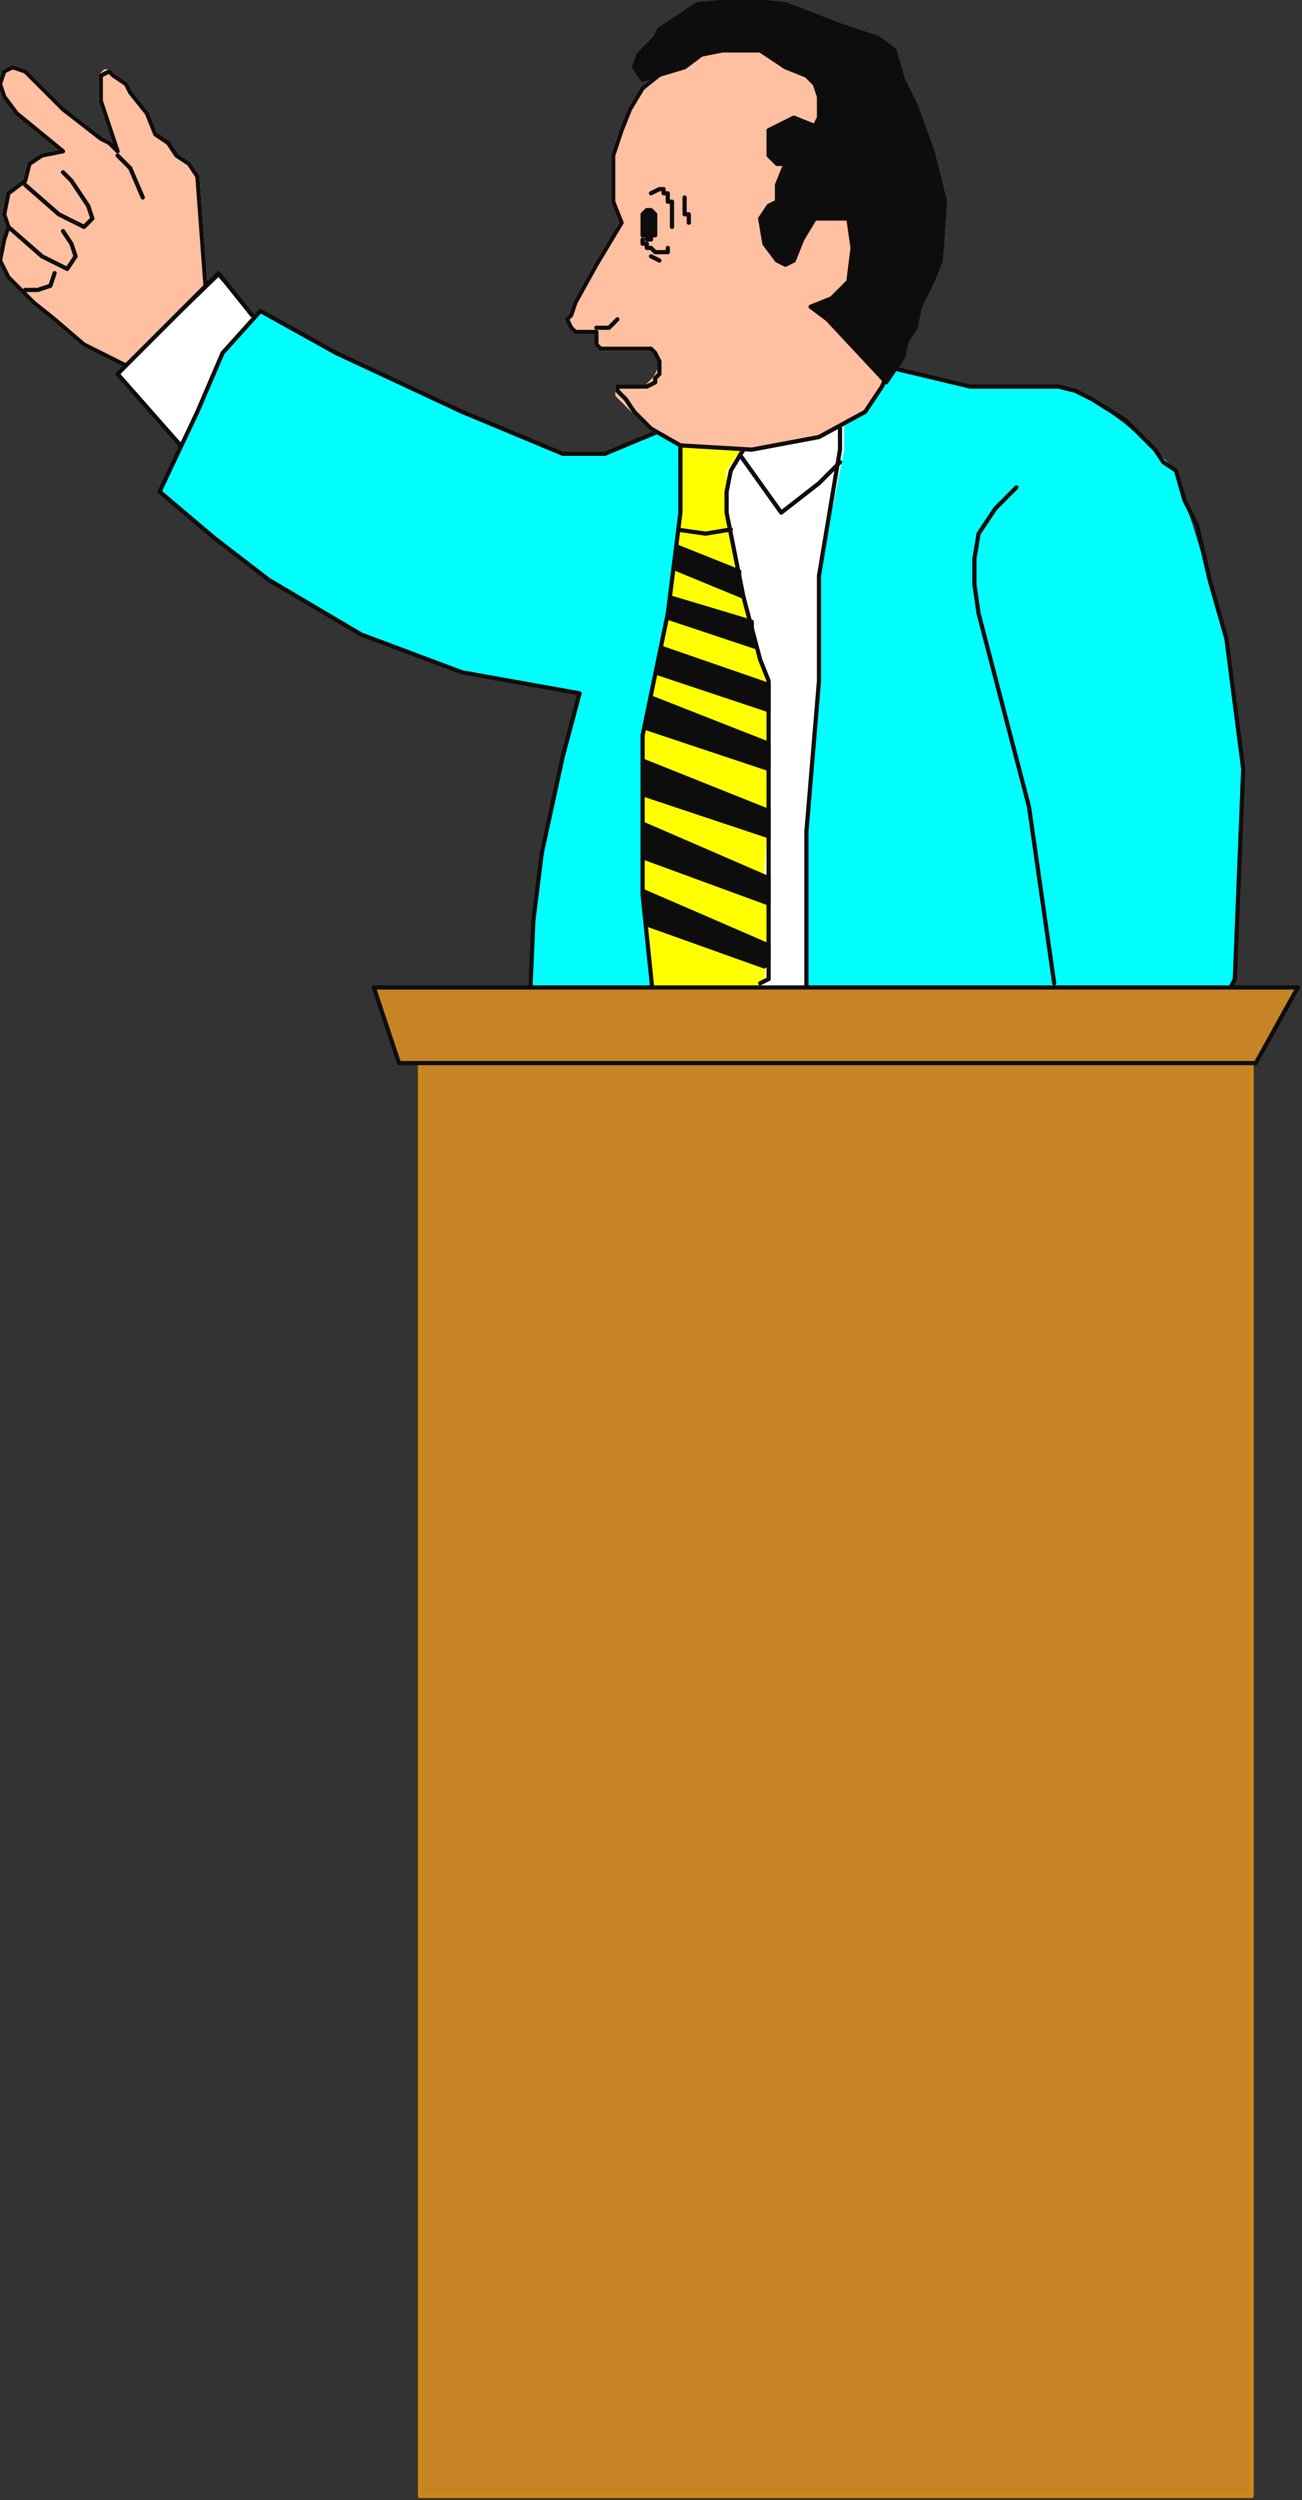 <?xml version="1.0" encoding="UTF-8" standalone="no"?>
<svg
   xmlns:dc="http://purl.org/dc/elements/1.1/"
   xmlns:cc="http://creativecommons.org/ns#"
   xmlns:rdf="http://www.w3.org/1999/02/22-rdf-syntax-ns#"
   xmlns:svg="http://www.w3.org/2000/svg"
   xmlns="http://www.w3.org/2000/svg"
   xmlns:sodipodi="http://sodipodi.sourceforge.net/DTD/sodipodi-0.dtd"
   xmlns:inkscape="http://www.inkscape.org/namespaces/inkscape"
   version="1.0"
   width="82.021mm"
   height="157.427mm"
   id="svg105"
   sodipodi:docname="CMENO054.WMF">
  <rect width="100%" height="100%" fill="#333333" stroke="none"/>
  <sodipodi:namedview
     pagecolor="#ffffff"
     bordercolor="#666666"
     borderopacity="1"
     objecttolerance="10"
     gridtolerance="10"
     guidetolerance="10"
     inkscape:pageopacity="0"
     inkscape:pageshadow="2"
     inkscape:window-width="640"
     inkscape:window-height="480"
     id="namedview107" />
  <defs
     id="defs3">
    <pattern
       id="WMFhbasepattern"
       patternUnits="userSpaceOnUse"
       width="6"
       height="6"
       x="0"
       y="0" />
  </defs>
  <path
     style="fill:#ffbfa1;fill-rule:evenodd;fill-opacity:1;stroke:none;"
     d="  M 30,87   L 20,82   L 13,76   L 8,72   L 2,66   L 0,62   L 1,57   L 2,54   L 1,51   L 2,46   L 6,43   L 7,39   L 10,37   L 15,36   L 4,27   L 1,23   L 0,20   L 1,17   L 3,16   L 6,17   L 9,20   L 15,26   L 24,33   L 26,34   L 28,36   L 25,27   L 24,24   L 24,21   L 24,19   L 24,18   L 25,17   L 26,17   L 27,18   L 30,20   L 31,22   L 35,27   L 37,32   L 42,37   L 45,39   L 47,42   L 49,69   L 30,87  z "
     id="path5" />
  <path
     style="fill:none;stroke:#ffc29d;stroke-width:1px;stroke-linecap:round;stroke-linejoin:round;stroke-miterlimit:4;stroke-dasharray:none;stroke-opacity:1;"
     d="  M 30,87   L 20,82   L 13,76   L 8,72   L 2,66   L 0,62   L 1,57   L 2,54   L 1,51   L 2,46   L 6,43   L 7,39   L 10,37   L 15,36   L 4,27   L 1,23   L 0,20   L 1,17   L 3,16   L 6,17   L 9,20   L 15,26   L 24,33   L 26,34   L 28,36   L 25,27   L 24,24   L 24,21   L 24,19   L 24,18   L 25,17   L 26,17   L 27,18   L 30,20   L 31,22   L 35,27   L 37,32   L 42,37   L 45,39   L 47,42   L 49,69   L 30,87  "
     id="path7" />
  <path
     style="fill:#ffffff;fill-rule:evenodd;fill-opacity:1;stroke:none;"
     d="  M 158,102   L 147,247   L 197,257   L 209,107   L 206,93   L 197,79   L 189,79   L 158,102  z "
     id="path9" />
  <path
     style="fill:none;stroke:#ffffff;stroke-width:1px;stroke-linecap:round;stroke-linejoin:round;stroke-miterlimit:4;stroke-dasharray:none;stroke-opacity:1;"
     d="  M 158,102   L 147,247   L 197,257   L 209,107   L 206,93   L 197,79   L 189,79   L 158,102  "
     id="path11" />
  <path
     style="fill:none;stroke:#0e0d0c;stroke-width:1px;stroke-linecap:round;stroke-linejoin:round;stroke-miterlimit:4;stroke-dasharray:none;stroke-opacity:1;"
     d="  M 28,37   L 31,40   L 34,47  "
     id="path13" />
  <path
     style="fill:none;stroke:#0e0d0c;stroke-width:1px;stroke-linecap:round;stroke-linejoin:round;stroke-miterlimit:4;stroke-dasharray:none;stroke-opacity:1;"
     d="  M 6,44   L 14,51   L 20,54   L 22,52   L 21,49   L 17,43   L 15,41  "
     id="path15" />
  <path
     style="fill:none;stroke:#0e0d0c;stroke-width:1px;stroke-linecap:round;stroke-linejoin:round;stroke-miterlimit:4;stroke-dasharray:none;stroke-opacity:1;"
     d="  M 30,87   L 20,82   L 13,76   L 8,72   L 2,66   L 0,62   L 1,57   L 2,54   L 1,51   L 2,46   L 6,43   L 7,39   L 10,37   L 15,36   L 4,27   L 1,23   L 0,20   L 1,17   L 3,16   L 6,17   L 9,20   L 15,26   L 24,33   L 26,34   L 28,36   L 25,27   L 24,24   L 24,21   L 24,19   L 24,18   L 26,17   L 27,18   L 30,20   L 31,22   L 35,27   L 37,32   L 40,34   L 42,37   L 45,39   L 47,42   L 49,69   L 30,87  "
     id="path17" />
  <path
     style="fill:none;stroke:#0e0d0c;stroke-width:1px;stroke-linecap:round;stroke-linejoin:round;stroke-miterlimit:4;stroke-dasharray:none;stroke-opacity:1;"
     d="  M 2,54   L 10,61   L 16,64   L 18,61   L 17,58   L 15,55  "
     id="path19" />
  <path
     style="fill:none;stroke:#0e0d0c;stroke-width:1px;stroke-linecap:round;stroke-linejoin:round;stroke-miterlimit:4;stroke-dasharray:none;stroke-opacity:1;"
     d="  M 13,65   L 12,68   L 9,69   L 6,69  "
     id="path21" />
  <path
     style="fill:#ffffff;fill-rule:evenodd;fill-opacity:1;stroke:none;"
     d="  M 62,77   L 52,66   L 28,89   L 46,110   L 62,77  z "
     id="path23" />
  <path
     style="fill:#00ffff;fill-rule:evenodd;fill-opacity:1;stroke:none;"
     d="  M 192,243   L 192,198   L 195,162   L 195,137   L 201,107   L 201,97   L 210,87   L 231,92   L 253,92   L 256,93   L 260,95   L 268,101   L 275,107   L 280,112   L 282,119   L 284,125   L 288,138   L 292,152   L 296,183   L 294,233   L 288,245   L 192,243  z "
     id="path25" />
  <path
     style="fill:none;stroke:#0e0d0c;stroke-width:1px;stroke-linecap:round;stroke-linejoin:round;stroke-miterlimit:4;stroke-dasharray:none;stroke-opacity:1;"
     d="  M 192,243   L 192,198   L 195,162   L 195,137   L 200,107   L 200,97   L 210,87   L 231,92   L 252,92   L 256,93   L 260,95   L 268,100   L 275,107   L 277,110   L 280,112   L 282,119   L 285,125   L 288,138   L 292,152   L 296,183   L 294,233   L 288,245   L 192,243  "
     id="path27" />
  <path
     style="fill:none;stroke:#0e0d0c;stroke-width:1px;stroke-linecap:round;stroke-linejoin:round;stroke-miterlimit:4;stroke-dasharray:none;stroke-opacity:1;"
     d="  M 251,234   L 245,192   L 233,146   L 232,139   L 232,133   L 233,127   L 237,121   L 242,116  "
     id="path29" />
  <path
     style="fill:none;stroke:#0e0d0c;stroke-width:1px;stroke-linecap:round;stroke-linejoin:round;stroke-miterlimit:4;stroke-dasharray:none;stroke-opacity:1;"
     d="  M 176,108   L 186,122   L 195,115   L 200,110  "
     id="path31" />
  <path
     style="fill:#ffff00;fill-rule:evenodd;fill-opacity:1;stroke:none;"
     d="  M 162,117   L 155,137   L 155,152   L 153,171   L 153,174   L 152,182   L 152,203   L 152,218   L 152,243   L 177,243   L 182,233   L 183,223   L 182,207   L 183,192   L 183,162   L 177,142   L 173,122   L 173,112   L 180,102   L 162,102   L 155,102   L 158,107   L 162,117  z "
     id="path33" />
  <path
     style="fill:none;stroke:#0e0d0c;stroke-width:1px;stroke-linecap:round;stroke-linejoin:round;stroke-miterlimit:4;stroke-dasharray:none;stroke-opacity:1;"
     d="  M 181,234   L 183,233   L 183,225   L 183,210   L 183,197   L 183,162   L 181,157   L 177,142   L 173,122   L 173,117   L 174,112   L 177,107  "
     id="path35" />
  <path
     style="fill:none;stroke:#0e0d0c;stroke-width:1px;stroke-linecap:round;stroke-linejoin:round;stroke-miterlimit:4;stroke-dasharray:none;stroke-opacity:1;"
     d="  M 174,126   L 168,127   L 161,126  "
     id="path37" />
  <path
     style="fill:#0e0d0d;fill-rule:evenodd;fill-opacity:1;stroke:none;"
     d="  M 176,136   L 161,130   L 160,135   L 177,142   L 176,140   L 176,136  z "
     id="path39" />
  <path
     style="fill:none;stroke:#0e0d0c;stroke-width:1px;stroke-linecap:round;stroke-linejoin:round;stroke-miterlimit:4;stroke-dasharray:none;stroke-opacity:1;"
     d="  M 176,136   L 161,130   L 160,135   L 177,142   L 176,140   L 176,136  "
     id="path41" />
  <path
     style="fill:#0e0d0d;fill-rule:evenodd;fill-opacity:1;stroke:none;"
     d="  M 179,148   L 159,142   L 159,145   L 159,147   L 180,154   L 179,152   L 179,148  z "
     id="path43" />
  <path
     style="fill:none;stroke:#0e0d0c;stroke-width:1px;stroke-linecap:round;stroke-linejoin:round;stroke-miterlimit:4;stroke-dasharray:none;stroke-opacity:1;"
     d="  M 179,148   L 159,142   L 159,145   L 159,147   L 180,154   L 179,152   L 179,148  "
     id="path45" />
  <path
     style="fill:#0e0d0d;fill-rule:evenodd;fill-opacity:1;stroke:none;"
     d="  M 183,163   L 157,154   L 156,160   L 183,169   L 183,167   L 183,163  z "
     id="path47" />
  <path
     style="fill:none;stroke:#0e0d0c;stroke-width:1px;stroke-linecap:round;stroke-linejoin:round;stroke-miterlimit:4;stroke-dasharray:none;stroke-opacity:1;"
     d="  M 183,163   L 157,154   L 156,160   L 183,169   L 183,167   L 183,163  "
     id="path49" />
  <path
     style="fill:#0e0d0d;fill-rule:evenodd;fill-opacity:1;stroke:none;"
     d="  M 183,177   L 155,166   L 153,173   L 183,183   L 183,180   L 183,177  z "
     id="path51" />
  <path
     style="fill:none;stroke:#0e0d0c;stroke-width:1px;stroke-linecap:round;stroke-linejoin:round;stroke-miterlimit:4;stroke-dasharray:none;stroke-opacity:1;"
     d="  M 183,177   L 155,166   L 153,173   L 183,183   L 183,180   L 183,177  "
     id="path53" />
  <path
     style="fill:#0e0d0d;fill-rule:evenodd;fill-opacity:1;stroke:none;"
     d="  M 183,193   L 153,181   L 153,189   L 183,199   L 183,196   L 183,193  z "
     id="path55" />
  <path
     style="fill:none;stroke:#0e0d0c;stroke-width:1px;stroke-linecap:round;stroke-linejoin:round;stroke-miterlimit:4;stroke-dasharray:none;stroke-opacity:1;"
     d="  M 183,193   L 153,181   L 153,189   L 183,199   L 183,196   L 183,193  "
     id="path57" />
  <path
     style="fill:#0e0d0d;fill-rule:evenodd;fill-opacity:1;stroke:none;"
     d="  M 183,209   L 153,196   L 153,204   L 183,215   L 183,212   L 183,209  z "
     id="path59" />
  <path
     style="fill:none;stroke:#0e0d0c;stroke-width:1px;stroke-linecap:round;stroke-linejoin:round;stroke-miterlimit:4;stroke-dasharray:none;stroke-opacity:1;"
     d="  M 183,209   L 153,196   L 153,204   L 183,215   L 183,212   L 183,209  "
     id="path61" />
  <path
     style="fill:#0e0d0d;fill-rule:evenodd;fill-opacity:1;stroke:none;"
     d="  M 183,225   L 153,212   L 153,214   L 154,220   L 182,230   L 183,228   L 183,225  z "
     id="path63" />
  <path
     style="fill:none;stroke:#0e0d0c;stroke-width:1px;stroke-linecap:round;stroke-linejoin:round;stroke-miterlimit:4;stroke-dasharray:none;stroke-opacity:1;"
     d="  M 183,225   L 153,212   L 153,214   L 154,220   L 182,230   L 183,228   L 183,225  "
     id="path65" />
  <path
     style="fill:#00ffff;fill-rule:evenodd;fill-opacity:1;stroke:none;"
     d="  M 162,98   L 162,122   L 159,146   L 153,175   L 153,213   L 156,242   L 138,242   L 126,242   L 127,219   L 129,203   L 134,180   L 138,165   L 110,160   L 86,151   L 64,138   L 51,128   L 38,117   L 47,98   L 53,84   L 62,74   L 80,84   L 110,98   L 134,108   L 144,108   L 156,103   L 162,98  z "
     id="path67" />
  <path
     style="fill:none;stroke:#0e0d0c;stroke-width:1px;stroke-linecap:round;stroke-linejoin:round;stroke-miterlimit:4;stroke-dasharray:none;stroke-opacity:1;"
     d="  M 162,98   L 162,122   L 159,146   L 153,175   L 153,213   L 156,242   L 138,242   L 126,242   L 127,219   L 129,203   L 134,180   L 138,165   L 110,160   L 86,151   L 64,138   L 51,128   L 38,117   L 47,98   L 53,84   L 62,74   L 80,84   L 110,98   L 134,108   L 144,108   L 156,103   L 162,98  "
     id="path69" />
  <path
     style="fill:#ffbfa1;fill-rule:evenodd;fill-opacity:1;stroke:none;"
     d="  M 153,21   L 150,26   L 148,31   L 146,37   L 146,44   L 146,48   L 148,53   L 142,63   L 137,72   L 136,75   L 135,76   L 136,78   L 137,79   L 138,79   L 142,79   L 142,81   L 142,82   L 143,83   L 155,83   L 156,84   L 157,86   L 157,87   L 157,88   L 156,90   L 155,91   L 154,92   L 147,92   L 147,93   L 147,93   L 147,94   L 148,95   L 151,98   L 153,100   L 155,102   L 162,106   L 179,107   L 195,104   L 206,98   L 210,92   L 215,80   L 216,70   L 216,62   L 209,35   L 199,14   L 176,9   L 162,14   L 158,17   L 153,21  z "
     id="path71" />
  <path
     style="fill:none;stroke:#ffc29d;stroke-width:1px;stroke-linecap:round;stroke-linejoin:round;stroke-miterlimit:4;stroke-dasharray:none;stroke-opacity:1;"
     d="  M 153,21   L 150,26   L 148,31   L 146,37   L 146,44   L 146,48   L 148,53   L 142,63   L 137,72   L 136,75   L 135,76   L 136,78   L 137,79   L 138,79   L 142,79   L 142,81   L 142,82   L 143,83   L 155,83   L 156,84   L 157,86   L 157,87   L 157,88   L 156,90   L 155,91   L 154,92   L 147,92   L 147,93   L 147,93   L 147,94   L 148,95   L 151,98   L 153,100   L 155,102   L 162,106   L 179,107   L 195,104   L 206,98   L 210,92   L 215,80   L 216,70   L 216,62   L 209,35   L 199,14   L 176,9   L 162,14   L 158,17   L 153,21  "
     id="path73" />
  <path
     style="fill:#0e0d0d;fill-rule:evenodd;fill-opacity:1;stroke:none;"
     d="  M 156,53   L 156,53   L 156,53   L 156,52   L 156,52   L 156,52   L 156,51   L 156,51   L 156,51   L 156,51   L 156,51   L 155,50   L 155,50   L 155,50   L 155,50   L 155,50   L 155,50   L 155,50   L 154,50   L 154,50   L 154,50   L 154,50   L 154,50   L 153,51   L 153,51   L 153,51   L 153,51   L 153,52   L 153,52   L 153,52   L 153,52   L 153,53   L 153,53   L 153,54   L 153,54   L 153,54   L 153,54   L 153,55   L 153,55   L 153,55   L 153,55   L 153,56   L 154,56   L 154,56   L 154,56   L 154,57   L 154,57   L 154,57   L 155,57   L 155,57   L 155,57   L 155,57   L 155,57   L 155,56   L 155,56   L 156,56   L 156,56   L 156,56   L 156,55   L 156,55   L 156,55   L 156,55   L 156,54   L 156,54   L 156,54   L 156,53  z "
     id="path75" />
  <path
     style="fill:none;stroke:#0e0d0c;stroke-width:1px;stroke-linecap:round;stroke-linejoin:round;stroke-miterlimit:4;stroke-dasharray:none;stroke-opacity:1;"
     d="  M 156,53   L 156,53   L 156,53   L 156,52   L 156,52   L 156,52   L 156,51   L 156,51   L 156,51   L 156,51   L 156,51   L 155,50   L 155,50   L 155,50   L 155,50   L 155,50   L 155,50   L 155,50   L 154,50   L 154,50   L 154,50   L 154,50   L 154,50   L 153,51   L 153,51   L 153,51   L 153,51   L 153,52   L 153,52   L 153,52   L 153,52   L 153,53   L 153,53   L 153,54   L 153,54   L 153,54   L 153,54   L 153,55   L 153,55   L 153,55   L 153,55   L 153,56   L 154,56   L 154,56   L 154,56   L 154,57   L 154,57   L 154,57   L 155,57   L 155,57   L 155,57   L 155,57   L 155,57   L 155,56   L 155,56   L 156,56   L 156,56   L 156,56   L 156,55   L 156,55   L 156,55   L 156,55   L 156,54   L 156,54   L 156,54   L 156,53  "
     id="path77" />
  <path
     style="fill:none;stroke:#0e0d0c;stroke-width:1px;stroke-linecap:round;stroke-linejoin:round;stroke-miterlimit:4;stroke-dasharray:none;stroke-opacity:1;"
     d="  M 160,54   L 160,52   L 160,52   L 160,51   L 160,50   L 160,50   L 160,49   L 160,48   L 159,48   L 159,47   L 159,46   L 158,46   L 158,45   L 157,45   L 155,46  "
     id="path79" />
  <path
     style="fill:none;stroke:#0e0d0c;stroke-width:1px;stroke-linecap:round;stroke-linejoin:round;stroke-miterlimit:4;stroke-dasharray:none;stroke-opacity:1;"
     d="  M 153,57   L 153,58   L 153,58   L 154,58   L 154,59   L 155,59   L 155,59   L 156,60   L 156,60   L 157,60   L 157,60   L 158,60   L 159,60   L 159,59   L 159,59  "
     id="path81" />
  <path
     style="fill:none;stroke:#0e0d0c;stroke-width:1px;stroke-linecap:round;stroke-linejoin:round;stroke-miterlimit:4;stroke-dasharray:none;stroke-opacity:1;"
     d="  M 157,62   L 155,61  "
     id="path83" />
  <path
     style="fill:none;stroke:#0e0d0c;stroke-width:1px;stroke-linecap:round;stroke-linejoin:round;stroke-miterlimit:4;stroke-dasharray:none;stroke-opacity:1;"
     d="  M 142,78   L 145,78   L 147,76  "
     id="path85" />
  <path
     style="fill:none;stroke:#0e0d0c;stroke-width:1px;stroke-linecap:round;stroke-linejoin:round;stroke-miterlimit:4;stroke-dasharray:none;stroke-opacity:1;"
     d="  M 164,53   L 164,51   L 163,51   L 163,49   L 163,48   L 163,47   L 163,47  "
     id="path87" />
  <path
     style="fill:none;stroke:#0e0d0c;stroke-width:1px;stroke-linecap:round;stroke-linejoin:round;stroke-miterlimit:4;stroke-dasharray:none;stroke-opacity:1;"
     d="  M 153,21   L 150,26   L 148,31   L 146,37   L 146,44   L 146,48   L 148,53   L 142,63   L 137,72   L 136,75   L 135,76   L 136,78   L 137,79   L 138,79   L 142,79   L 142,81   L 142,82   L 143,83   L 155,83   L 156,84   L 157,86   L 157,87   L 157,88   L 157,89   L 156,90   L 156,91   L 154,92   L 147,92   L 147,93   L 149,95   L 151,98   L 155,102   L 162,106   L 179,107   L 195,104   L 206,98   L 210,92   L 215,80   L 216,70   L 216,62   L 209,35   L 199,14   L 176,9   L 162,14   L 158,17   L 153,21  "
     id="path89" />
  <path
     style="fill:#0e0d0d;fill-rule:evenodd;fill-opacity:1;stroke:none;"
     d="  M 153,19   L 151,16   L 152,13   L 156,9   L 157,7   L 160,5   L 166,1   L 177,0   L 187,1   L 200,6   L 209,9   L 213,12   L 215,19   L 218,25   L 222,36   L 225,48   L 224,62   L 222,67   L 219,73   L 218,78   L 216,81   L 215,85   L 211,91   L 197,76   L 193,73   L 198,71   L 202,67   L 203,59   L 202,52   L 198,52   L 195,52   L 194,52   L 191,57   L 189,62   L 187,63   L 185,62   L 182,58   L 181,52   L 183,49   L 185,48   L 185,44   L 187,39   L 185,39   L 183,37   L 183,34   L 183,31   L 185,30   L 189,28   L 194,30   L 195,28   L 195,25   L 195,23   L 194,20   L 192,18   L 187,16   L 181,12   L 172,12   L 167,13   L 163,16   L 153,19  z "
     id="path91" />
  <path
     style="fill:none;stroke:#0e0d0c;stroke-width:1px;stroke-linecap:round;stroke-linejoin:round;stroke-miterlimit:4;stroke-dasharray:none;stroke-opacity:1;"
     d="  M 153,19   L 151,16   L 152,13   L 156,9   L 157,7   L 160,5   L 166,1   L 177,0   L 187,1   L 200,6   L 209,9   L 213,12   L 215,19   L 218,25   L 222,36   L 225,48   L 224,62   L 222,67   L 219,73   L 218,78   L 216,81   L 215,85   L 211,91   L 197,76   L 193,73   L 198,71   L 202,67   L 203,59   L 202,52   L 198,52   L 195,52   L 194,52   L 191,57   L 189,62   L 187,63   L 185,62   L 182,58   L 181,52   L 183,49   L 185,48   L 185,44   L 187,39   L 185,39   L 183,37   L 183,34   L 183,31   L 185,30   L 189,28   L 194,30   L 195,28   L 195,25   L 195,23   L 194,20   L 192,18   L 187,16   L 181,12   L 172,12   L 167,13   L 163,16   L 153,19  "
     id="path93" />
  <path
     style="fill:#c68426;fill-rule:evenodd;fill-opacity:1;stroke:none;"
     d="  M 100,594   L 100,248   L 298,248   L 298,594   L 100,594  z "
     id="path95" />
  <path
     style="fill:none;stroke:#d08714;stroke-width:1px;stroke-linecap:round;stroke-linejoin:round;stroke-miterlimit:4;stroke-dasharray:none;stroke-opacity:1;"
     d="  M 100,594   L 100,248   L 298,248   L 298,594   L 100,594  "
     id="path97" />
  <path
     style="fill:#c68426;fill-rule:evenodd;fill-opacity:1;stroke:none;"
     d="  M 95,253   L 299,253   L 309,235   L 89,235   L 95,253  z "
     id="path99" />
  <path
     style="fill:none;stroke:#0e0d0c;stroke-width:1px;stroke-linecap:round;stroke-linejoin:round;stroke-miterlimit:4;stroke-dasharray:none;stroke-opacity:1;"
     d="  M 95,253   L 299,253   L 309,235   L 89,235   L 95,253  "
     id="path101" />
  <path
     style="fill:none;stroke:#0e0d0c;stroke-width:1px;stroke-linecap:round;stroke-linejoin:round;stroke-miterlimit:4;stroke-dasharray:none;stroke-opacity:1;"
     d="  M 60,75   L 52,65   L 28,89   L 43,106  "
     id="path103" />
</svg>
